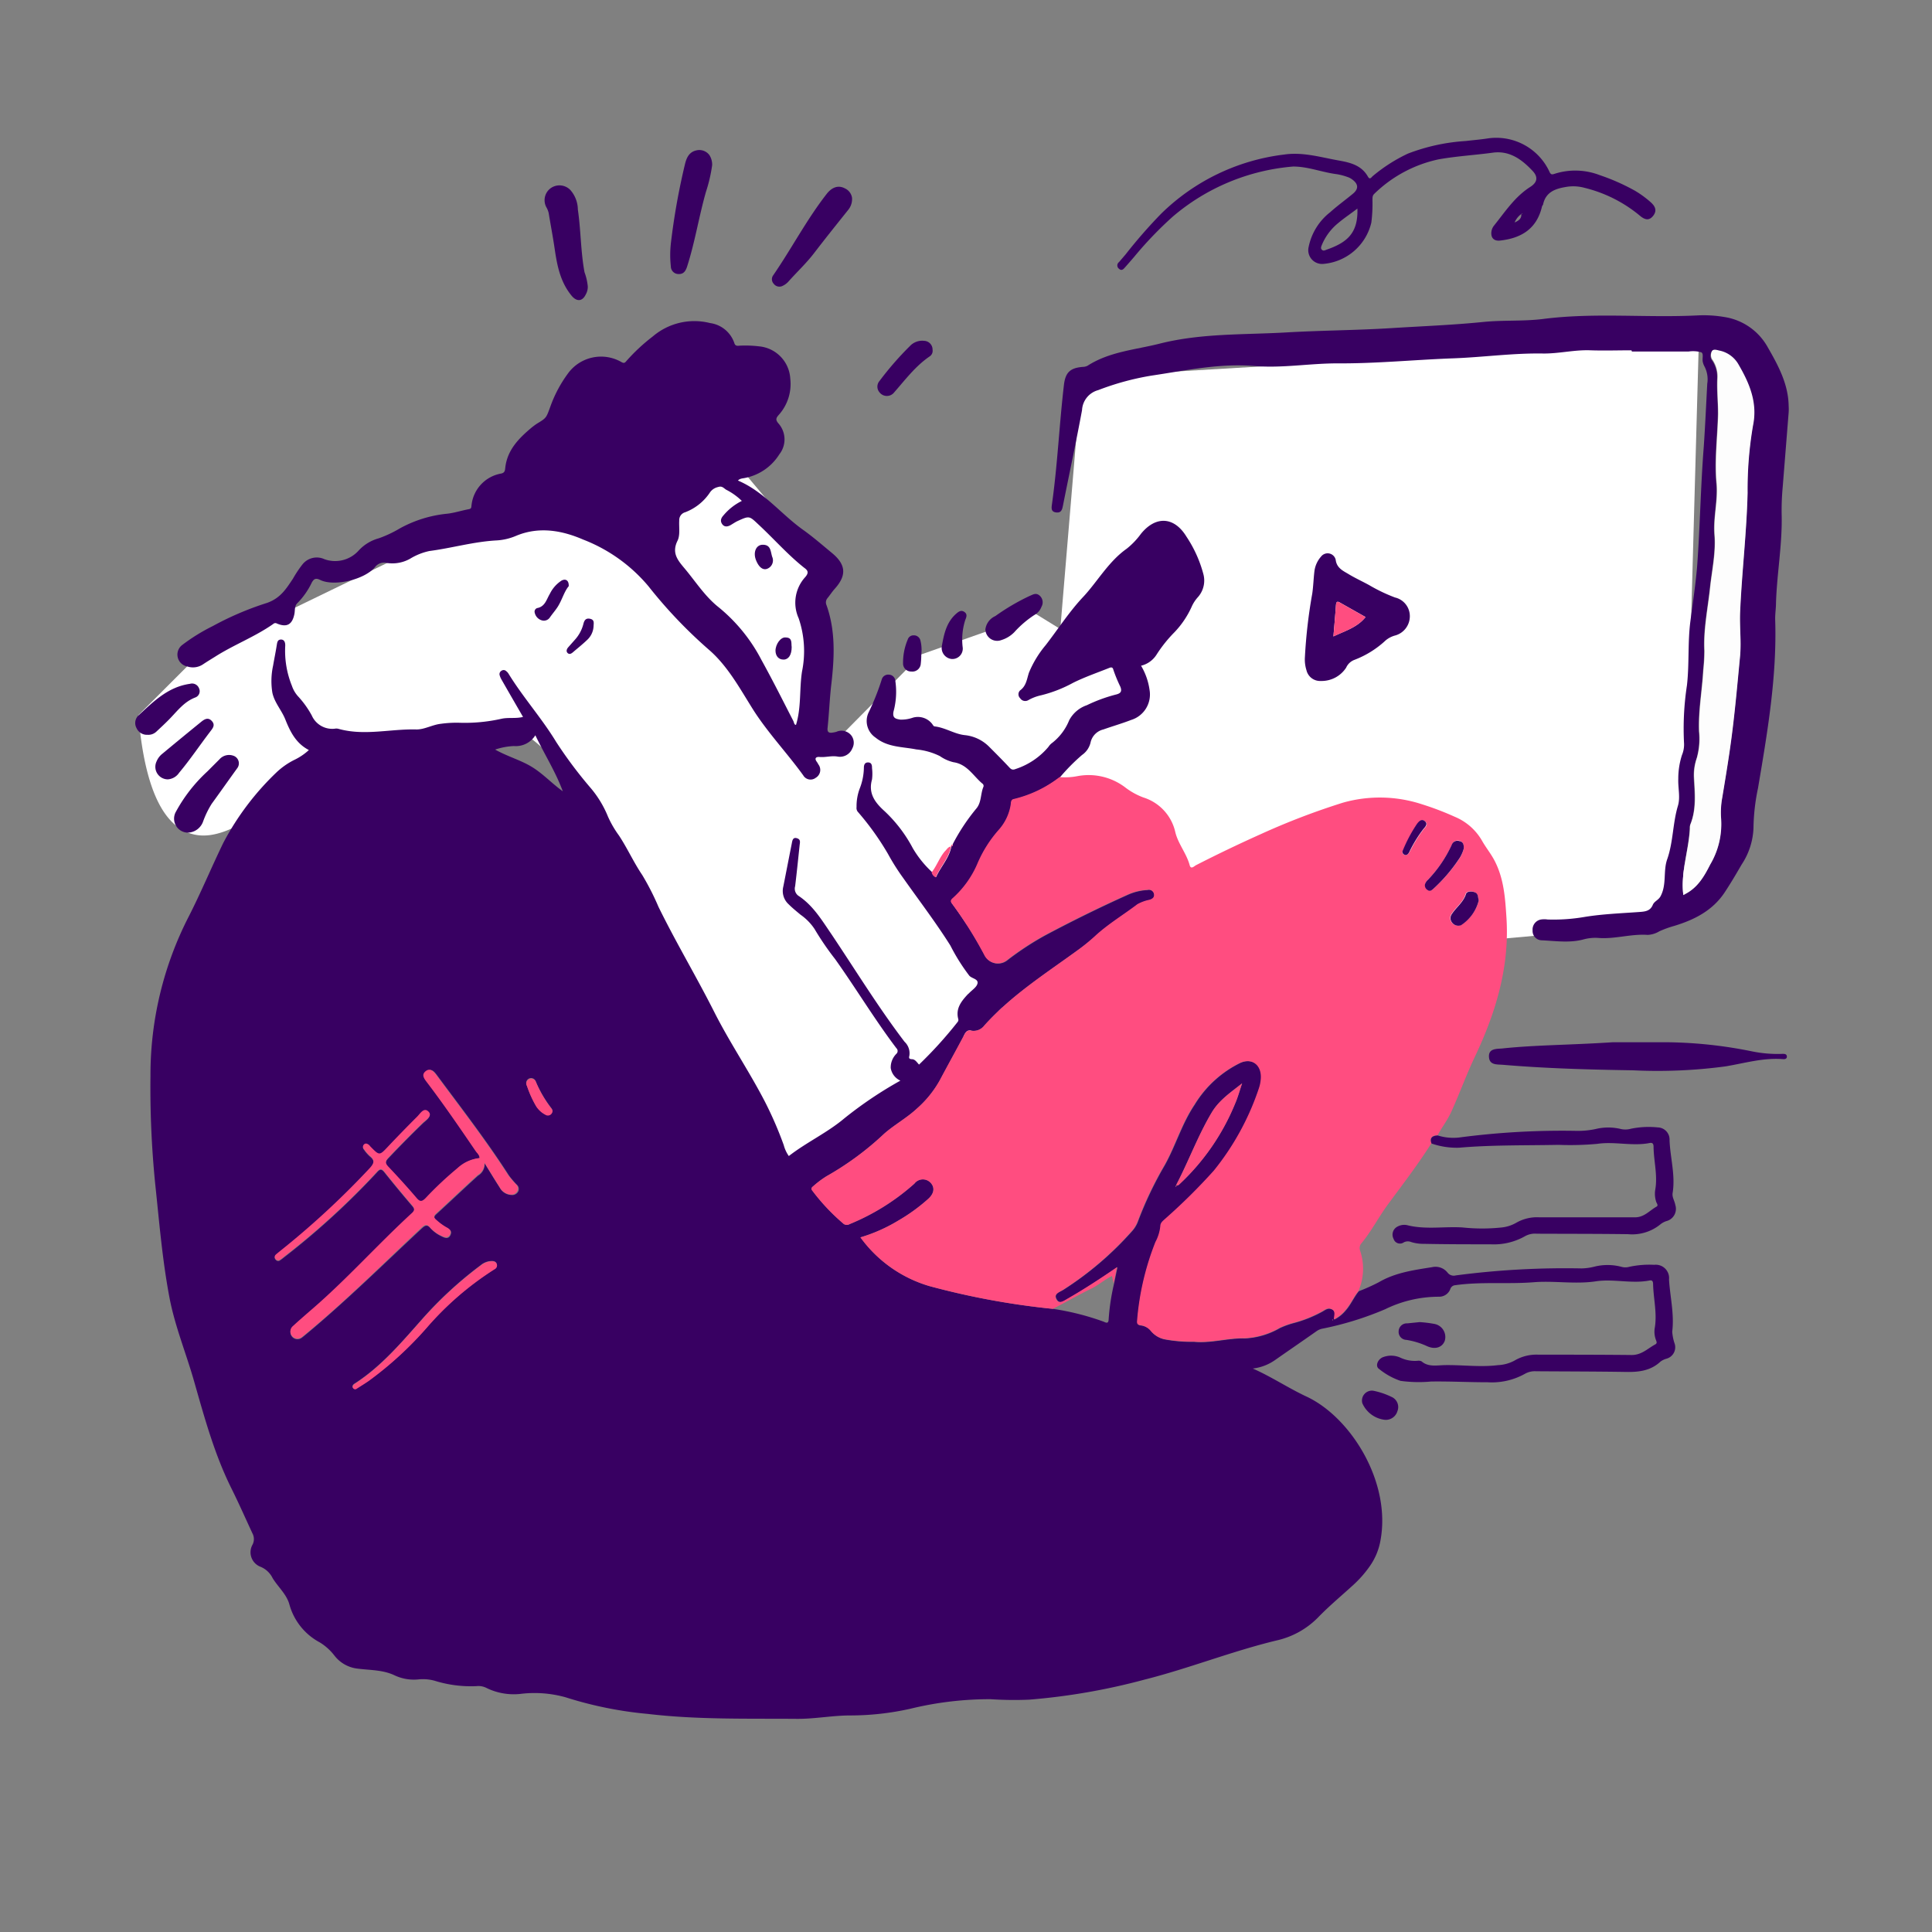 <svg id="Layer_1" data-name="Layer 1" xmlns="http://www.w3.org/2000/svg" viewBox="0 0 290.04 290.04"><rect x="0" y="0" width="290.04" height="290.04" fill="#808080" stroke="none"/><defs><style>.cls-1{fill:#fff;}.cls-2{fill:#380062;}.cls-3{fill:#ff4d80;}.cls-4{fill:#fdfdfd;}</style></defs><polygon class="cls-1" points="255.04 51.12 162.34 56.61 156.52 126.18 221.99 141.24 252.62 138.49 255.04 51.12"/><path class="cls-1" d="M20.78,107.36l9.2-9.2L58.05,84.55l48.86-19.32,15,17.86,1.17,30.56,15.24-15.41,17.2-6.06,14,8.63-17.21,19.13-9,11.77,1.64,6.74,5.53,12.84L69.35,210.51c2-2.87,40.1-59.95,17.82-91.81a37.15,37.15,0,0,0-9-9,49.59,49.59,0,0,0-10.56.12C46.06,112.38,36.5,128.23,28.23,125,25.11,123.79,21.81,119.71,20.78,107.36Z"/><path class="cls-2" d="M204,193.84a28.63,28.63,0,0,0,3-1.35c2.5-1.46,5.27-1.82,8-2.26a2.3,2.3,0,0,1,2.32.83,1.17,1.17,0,0,0,1.23.41,125.8,125.8,0,0,1,18.9-1.05,8.48,8.48,0,0,0,1.81-.24,8.15,8.15,0,0,1,4.16,0,2.12,2.12,0,0,0,1.17,0,14.3,14.3,0,0,1,3.75-.3,2,2,0,0,1,2.22,2.21c.16,2.61.81,5.18.48,7.83a7.26,7.26,0,0,0,.39,1.87,1.78,1.78,0,0,1-1.28,2.19,2.87,2.87,0,0,0-.86.42c-1.48,1.39-3.28,1.6-5.21,1.56-4.49-.07-9-.07-13.48-.1a3,3,0,0,0-1.65.37,10.15,10.15,0,0,1-5.6,1.28c-2.84,0-5.68-.15-8.51-.11a20.09,20.09,0,0,1-4.59-.1,10.45,10.45,0,0,1-3.21-1.78c-.67-.43-.17-1.58.71-1.82a3.37,3.37,0,0,1,2.42.09,5.11,5.11,0,0,0,2.61.5,1.07,1.07,0,0,1,.63.08c1,.87,2.25.6,3.4.57,2.69-.06,5.38.34,8.08,0a5.74,5.74,0,0,0,2.47-.68,6.46,6.46,0,0,1,3.6-.89c4.67,0,9.34,0,14,.05,1.51,0,2.42-1,3.55-1.6.31-.18.17-.42.09-.65a3.55,3.55,0,0,1-.2-1.7c.41-2.24-.17-4.43-.23-6.65,0-.37-.07-.68-.52-.59-2.7.53-5.41-.28-8.1.13-3.09.46-6.18-.11-9.25.13-3.94.32-7.9-.11-11.83.45a.83.83,0,0,0-.75.6,1.79,1.79,0,0,1-1.71,1.13,18.31,18.31,0,0,0-8.07,1.88,47.93,47.93,0,0,1-9.34,2.9,2.31,2.31,0,0,0-.88.34c-2.09,1.47-4.19,2.91-6.28,4.37a7.27,7.27,0,0,1-3.37,1.29c2.81,1.23,5.34,2.94,8.09,4.22,6.59,3.08,12.77,12.83,11.06,21.71a9.56,9.56,0,0,1-1.58,3.74,16.78,16.78,0,0,1-2.49,2.83c-1.77,1.62-3.62,3.15-5.3,4.89a12.55,12.55,0,0,1-6.15,3.42c-6.75,1.62-13.2,4.21-19.91,5.9a96.29,96.29,0,0,1-17.28,3,53.63,53.63,0,0,1-5.81-.07,50.43,50.43,0,0,0-12.06,1.44,41.24,41.24,0,0,1-9,1c-2.67,0-5.3.53-8,.51-7.47-.06-14.94.14-22.39-.74a57.91,57.91,0,0,1-12.32-2.49,17.34,17.34,0,0,0-6.84-.51,9.29,9.29,0,0,1-5-.87,2.68,2.68,0,0,0-1.57-.3,18.25,18.25,0,0,1-6.27-.81,6.61,6.61,0,0,0-2.34-.21,6.82,6.82,0,0,1-3.67-.6c-1.74-.83-3.65-.77-5.48-1a5.12,5.12,0,0,1-3.58-2A8.1,8.1,0,0,0,48,246.56a9.23,9.23,0,0,1-4.54-5.64c-.4-1.55-1.69-2.64-2.53-4a3.5,3.5,0,0,0-1.9-1.74,2.33,2.33,0,0,1-1.13-3.27,1.81,1.81,0,0,0,0-1.71c-1.06-2.28-2.07-4.58-3.19-6.82-2.52-5.09-4-10.52-5.55-15.94-1.2-4.25-2.91-8.34-3.73-12.7-1.07-5.66-1.53-11.39-2.14-17.11a144.82,144.82,0,0,1-.7-16.14,52,52,0,0,1,5.72-23.85c1.86-3.64,3.43-7.43,5.21-11.1a41,41,0,0,1,8-10.6,11.1,11.1,0,0,1,2.64-1.85,8.86,8.86,0,0,0,2.21-1.49c-1.93-1-2.79-2.72-3.54-4.6-.55-1.38-1.62-2.51-1.94-4A10.85,10.85,0,0,1,41,99.92c.17-1,.38-2,.55-3.08.07-.4.11-.83.64-.83s.65.51.63.94a14,14,0,0,0,1,6,4.49,4.49,0,0,0,.91,1.57,14.31,14.31,0,0,1,2.07,2.88,3.36,3.36,0,0,0,3.42,2,1.4,1.4,0,0,1,.54,0c3.91,1.12,7.85,0,11.78.11,1.21,0,2.38-.71,3.64-.85a17.22,17.22,0,0,1,2.68-.16,25,25,0,0,0,6.4-.59c1.06-.24,2.14,0,3.26-.28-1.08-1.87-2.14-3.7-3.18-5.52a3,3,0,0,1-.34-.78.58.58,0,0,1,.3-.64.54.54,0,0,1,.69.06,1.38,1.38,0,0,1,.36.4c2.18,3.55,5,6.69,7.15,10.24a64.84,64.84,0,0,0,5.09,6.81,15.78,15.78,0,0,1,2.68,4.39,15.46,15.46,0,0,0,1.65,2.84c1.27,1.92,2.19,4,3.49,5.92a38.37,38.37,0,0,1,2.44,4.78c2.62,5.35,5.69,10.47,8.37,15.78,2.35,4.65,5.31,9,7.67,13.59a55.82,55.82,0,0,1,2.77,6.41,5.1,5.1,0,0,0,.76,1.64c2.68-2.08,5.78-3.5,8.35-5.67a59.83,59.83,0,0,1,8.4-5.65,2.52,2.52,0,0,1-1.45-1.89,2.89,2.89,0,0,1,.85-2.14.57.57,0,0,0,0-.84c-3.27-4.32-6.08-9-9.2-13.38a42.41,42.41,0,0,1-3.09-4.52,8.06,8.06,0,0,0-2.1-2.14c-.61-.51-1.22-1-1.78-1.56a2.7,2.7,0,0,1-.81-2.65c.43-2.15.84-4.3,1.27-6.45.08-.42.14-1,.75-.83s.49.6.44,1c-.22,2.07-.43,4.15-.68,6.21a1.31,1.31,0,0,0,.48,1.43c2.22,1.46,3.51,3.65,5,5.82,3.61,5.39,7,10.92,10.94,16.1a2.36,2.36,0,0,1,.72,2.14c-.09.33,0,.46.37.48.51,0,.76.47,1.09.81a62.21,62.21,0,0,0,5.78-6.38.5.5,0,0,0,.1-.49c-.39-1.53.44-2.6,1.39-3.63.07-.08.16-.14.24-.22.44-.47,1.12-.88,1.26-1.43.18-.71-.82-.75-1.22-1.19a29.3,29.3,0,0,1-2.85-4.54c-2.2-3.49-4.7-6.76-7.07-10.12a33.74,33.74,0,0,1-2.3-3.64,41.18,41.18,0,0,0-4.55-6.34.94.94,0,0,1-.16-.68,7.55,7.55,0,0,1,.46-2.74,8.94,8.94,0,0,0,.64-3.15c0-.44.13-.82.64-.81s.59.41.58.84a7,7,0,0,1,0,1.72c-.6,2.11.48,3.49,1.9,4.77a21.14,21.14,0,0,1,4.22,5.54,15.66,15.66,0,0,0,2.89,3.59,1.08,1.08,0,0,0,.61.75c.71-1.58,2-2.88,2.3-4.63h0c.2,0,.22-.15.2-.31a30,30,0,0,1,3.56-5.37c.77-.93.6-2.2,1.05-3.25a.42.42,0,0,0-.17-.48c-1.37-1.15-2.27-2.9-4.32-3.2a6,6,0,0,1-2.05-.92,10.08,10.08,0,0,0-3.52-1c-2.07-.42-4.31-.29-6.14-1.78a3,3,0,0,1-1.08-3.69,36.28,36.28,0,0,0,2-5,1,1,0,0,1,1.05-.76,1,1,0,0,1,1,.93,11.31,11.31,0,0,1-.27,4.6c-.2,1,.33,1.11,1,1.22a5.14,5.14,0,0,0,1.9-.29,2.71,2.71,0,0,1,2.9.94c.1.14.22.36.35.37,1.6.17,3,1.15,4.54,1.31a6,6,0,0,1,3.63,1.71c1,1,2,2,3,3.07.3.33.51.51,1,.31a10.82,10.82,0,0,0,4.93-3.32,2.52,2.52,0,0,1,.42-.49,8.18,8.18,0,0,0,2.7-3.51,4.73,4.73,0,0,1,2.65-2.26,23.36,23.36,0,0,1,4.44-1.62c.74-.19.83-.55.59-1.16a21.5,21.5,0,0,1-1.06-2.58c-.1-.43-.42-.32-.68-.21-1.8.72-3.64,1.35-5.36,2.21a19.93,19.93,0,0,1-4.8,1.87,6.83,6.83,0,0,0-1.9.72.9.9,0,0,1-1.24-.28.81.81,0,0,1,0-1.18c.92-.68,1-1.67,1.31-2.63A15.78,15.78,0,0,1,157,96.83c1.86-2.41,3.52-5,5.61-7.22s3.8-5.31,6.53-7.23a11.48,11.48,0,0,0,2.15-2.25c2.23-2.74,5-2.57,6.83.44a18.77,18.77,0,0,1,2.52,5.56,3.74,3.74,0,0,1-.81,3.52,5.41,5.41,0,0,0-.93,1.43,13.66,13.66,0,0,1-2.58,3.83,20.33,20.33,0,0,0-2.69,3.36,3.79,3.79,0,0,1-2.33,1.67,9.71,9.71,0,0,1,1.28,3.66,4,4,0,0,1-2.76,4.48c-1.37.53-2.79.94-4.18,1.43a2.58,2.58,0,0,0-1.93,2,3.16,3.16,0,0,1-1.27,1.83,29.26,29.26,0,0,0-3.32,3.36,18.1,18.1,0,0,1-6.83,3.28c-.48.09-.45.51-.5.85a7.43,7.43,0,0,1-1.84,3.83,18.63,18.63,0,0,0-3.19,5.1,14.69,14.69,0,0,1-3.68,5.11c-.28.25-.39.45-.12.8a60.78,60.78,0,0,1,4.86,7.73,2.24,2.24,0,0,0,3.46.73,44.17,44.17,0,0,1,5.57-3.66q6.12-3.27,12.45-6.12a8.31,8.31,0,0,1,3-.73.8.8,0,0,1,1,.67c.07.49-.27.7-.68.83a6.2,6.2,0,0,0-1.81.66c-2.05,1.56-4.27,2.89-6.2,4.63A30.41,30.41,0,0,1,162,142.5c-4.93,3.6-10.11,6.86-14.23,11.46a2,2,0,0,1-1.92.77c-.59-.12-.82.14-1.07.6-1.21,2.29-2.47,4.55-3.68,6.83a16,16,0,0,1-3.43,4.25c-1.53,1.43-3.38,2.43-4.94,3.8a44.51,44.51,0,0,1-8.64,6.37,14.32,14.32,0,0,0-2,1.5c-.27.21-.37.39-.11.7a30.9,30.9,0,0,0,4.57,4.86.81.81,0,0,0,1,.13,33.68,33.68,0,0,0,9.73-6.08,1.59,1.59,0,0,1,2.45-.11c.62.71.51,1.58-.34,2.37a26.74,26.74,0,0,1-4.53,3.29,24.34,24.34,0,0,1-5.68,2.52,19.6,19.6,0,0,0,10.38,7.32,115.09,115.09,0,0,0,18.51,3.41,39,39,0,0,1,7.6,1.92c.3.12.71.39.76-.27a32.79,32.79,0,0,1,.83-5.49c.16-.77.32-1.54.51-2.42-2.5,1.7-4.89,3.28-7.39,4.71-.54.3-1.24,1-1.74.11s.47-1.07,1-1.41a48.88,48.88,0,0,0,10.22-8.7,4.65,4.65,0,0,0,.94-1.44,55.12,55.12,0,0,1,4.11-8.64c1.62-2.93,2.55-6.19,4.44-9a16.55,16.55,0,0,1,6.89-6.3c1.78-.79,3.23.34,3.12,2.31a5.62,5.62,0,0,1-.28,1.47,39.49,39.49,0,0,1-6.77,12.43A88.21,88.21,0,0,1,175,183c-.34.32-.75.59-.75,1.13a6.38,6.38,0,0,1-.73,2.36,40.81,40.81,0,0,0-2.76,11.86c0,.41.07.57.49.64a2.32,2.32,0,0,1,1.57.86,3.6,3.6,0,0,0,2.08,1.24,22.3,22.3,0,0,0,4.39.36c2.56.24,5.06-.58,7.6-.51a11.63,11.63,0,0,0,5.27-1.56,12.87,12.87,0,0,1,2.23-.79,18.91,18.91,0,0,0,4-1.6c.5-.25.95-.72,1.58-.41s.36.95.34,1.53a5.16,5.16,0,0,0,1.68-1.33C202.8,195.89,203.24,194.76,204,193.84ZM176.62,178c.13-.05.28-.06.37-.15a34.3,34.3,0,0,0,8.4-12.1c.44-1,.73-2.07,1.08-3.11-1.69,1.32-3.44,2.5-4.55,4.36-2.06,3.45-3.44,7.24-5.29,10.79a.37.37,0,0,0,0,.21c-.11,0-.23,0-.07.17ZM72,173.86a5.7,5.7,0,0,0-3.32,1.61,52.25,52.25,0,0,0-4.79,4.5c-.59.6-.88.54-1.39-.07-1.35-1.58-2.76-3.13-4.19-4.64-.5-.52-.53-.83,0-1.38,1.68-1.77,3.39-3.51,5.15-5.21.47-.45,1.45-1.07.85-1.7s-1.23.33-1.69.78c-1.49,1.45-2.92,3-4.36,4.48s-1.29,1.38-2.65,0c-.1-.1-.2-.21-.31-.31s-.43-.27-.66,0a.47.47,0,0,0,0,.68,5.66,5.66,0,0,0,.86,1c.83.65.67,1.15,0,1.88a125.42,125.42,0,0,1-13.44,12.43c-.22.18-.45.36-.66.55a.44.44,0,0,0,0,.67.46.46,0,0,0,.67.06,4.7,4.7,0,0,0,.52-.39,115.2,115.2,0,0,0,14-12.79c.43-.49.67-.57,1.12,0q2.05,2.57,4.19,5.07c.39.45.36.74-.07,1.14-5.09,4.71-9.71,9.91-15,14.44-1,.85-2,1.7-2.91,2.57a1.06,1.06,0,0,0,1.33,1.64c.26-.18.5-.4.75-.6,6-5,11.55-10.47,17.25-15.79.54-.5.87-.73,1.42-.05a5.16,5.16,0,0,0,1.65,1.19c.48.25,1,.43,1.3-.19s-.09-.86-.55-1.09a8.58,8.58,0,0,1-1.49-1.06c-.4-.34-.54-.58-.07-1,2.09-1.91,4.14-3.87,6.25-5.78a2,2,0,0,0,1-1.84c.88,1.41,1.56,2.55,2.28,3.66a2.07,2.07,0,0,0,1.76,1.08,1,1,0,0,0,1-.54.85.85,0,0,0-.2-1,13,13,0,0,1-1.19-1.39c-3.34-5.2-7.12-10.09-10.8-15.05-.4-.53-.84-1.13-1.57-.54s-.26,1.07.13,1.59c2.59,3.4,5,6.93,7.41,10.46C71.67,173.14,72,173.41,72,173.86Zm2.59,16c-.06-.4-.34-.56-.75-.56a2.67,2.67,0,0,0-1.68.63,58.4,58.4,0,0,0-8.71,8c-3.11,3.52-6.15,7.14-10.15,9.73a1.13,1.13,0,0,0-.18.12c-.18.15-.28.34-.13.56a.37.37,0,0,0,.56.08c.61-.39,1.22-.76,1.81-1.17a53.34,53.34,0,0,0,8.72-8,46.12,46.12,0,0,1,10.15-8.75A.64.64,0,0,0,74.61,189.91Zm5.78-79.48A3.46,3.46,0,0,1,77.14,112a10.23,10.23,0,0,0-2.81.53c1.92,1.07,3.85,1.58,5.53,2.61s3,2.49,4.63,3.65C83.41,115.87,81.78,113.31,80.39,110.43Zm2.55,56.3a.82.82,0,0,0-.11-.28,17.58,17.58,0,0,1-2.38-4.06.74.74,0,1,0-1.33.63,16.19,16.19,0,0,0,1.35,3,3.6,3.6,0,0,0,1.41,1.3A.69.69,0,0,0,82.94,166.73ZM200,198.1s0,.05,0,.06a.16.16,0,0,0,.07.07l0-.13Z"/><path class="cls-3" d="M158.06,196.49a115.09,115.09,0,0,1-18.51-3.41,19.6,19.6,0,0,1-10.38-7.32,24.34,24.34,0,0,0,5.68-2.52,26.74,26.74,0,0,0,4.53-3.29c.85-.79,1-1.66.34-2.37a1.59,1.59,0,0,0-2.45.11,33.68,33.68,0,0,1-9.73,6.08.81.81,0,0,1-1-.13,30.9,30.9,0,0,1-4.57-4.86c-.26-.31-.16-.49.11-.7a14.32,14.32,0,0,1,2-1.5,44.51,44.51,0,0,0,8.64-6.37c1.56-1.37,3.41-2.37,4.94-3.8a16,16,0,0,0,3.43-4.25c1.21-2.28,2.47-4.54,3.68-6.83.25-.46.48-.72,1.07-.6a2,2,0,0,0,1.92-.77c4.12-4.6,9.3-7.86,14.23-11.46a30.41,30.41,0,0,0,2.56-2.13c1.93-1.74,4.15-3.07,6.2-4.63a6.2,6.2,0,0,1,1.81-.66c.41-.13.75-.34.68-.83a.8.8,0,0,0-1-.67,8.31,8.31,0,0,0-3,.73q-6.33,2.85-12.45,6.12a44.17,44.17,0,0,0-5.57,3.66,2.24,2.24,0,0,1-3.46-.73,60.78,60.78,0,0,0-4.86-7.73c-.27-.35-.16-.55.12-.8a14.69,14.69,0,0,0,3.68-5.11,18.63,18.63,0,0,1,3.19-5.1,7.43,7.43,0,0,0,1.84-3.83c.05-.34,0-.76.5-.85a18.1,18.1,0,0,0,6.83-3.28,9.59,9.59,0,0,0,2.67-.14,9.08,9.08,0,0,1,7.13,1.64,10.5,10.5,0,0,0,2.79,1.56,7.07,7.07,0,0,1,4.8,5.24c.44,1.76,1.68,3.17,2.15,4.93.18.67.65.17.94,0q4.85-2.48,9.81-4.7a106.77,106.77,0,0,1,12.26-4.69,20.31,20.31,0,0,1,11.86.24,43.85,43.85,0,0,1,4.93,1.88,8.45,8.45,0,0,1,4.12,3.65c.57,1,1.29,1.87,1.83,2.9,1.44,2.73,1.62,5.73,1.81,8.67.46,7.36-1.62,14.21-4.73,20.77-1.3,2.73-2.31,5.56-3.56,8.3-.57,1.26-1.41,2.33-2.06,3.53-.77,0-1.25.32-.93,1.21-2,3.15-4.27,6.12-6.48,9.11-1.41,1.9-2.46,4-4,5.87a1.1,1.1,0,0,0-.22,1.11,8.45,8.45,0,0,1-.25,6.08c-.75.92-1.19,2-2,2.91a5.16,5.16,0,0,1-1.68,1.33c0-.58.32-1.21-.34-1.53s-1.08.16-1.58.41a18.91,18.91,0,0,1-4,1.6,12.87,12.87,0,0,0-2.23.79,11.63,11.63,0,0,1-5.27,1.56c-2.54-.07-5,.75-7.6.51a22.3,22.3,0,0,1-4.39-.36,3.6,3.6,0,0,1-2.08-1.24,2.32,2.32,0,0,0-1.57-.86c-.42-.07-.53-.23-.49-.64a40.81,40.81,0,0,1,2.76-11.86,6.38,6.38,0,0,0,.73-2.36c0-.54.41-.81.75-1.13a88.21,88.21,0,0,0,7.27-7.2A39.49,39.49,0,0,0,189,163.34a5.62,5.62,0,0,0,.28-1.47c.11-2-1.34-3.1-3.12-2.31a16.55,16.55,0,0,0-6.89,6.3c-1.89,2.81-2.82,6.07-4.44,9a55.12,55.12,0,0,0-4.11,8.64,4.65,4.65,0,0,1-.94,1.44,48.88,48.88,0,0,1-10.22,8.7c-.49.34-1.41.59-1,1.41s1.2.19,1.74-.11c2.5-1.43,4.89-3,7.39-4.71-.19.88-.35,1.65-.51,2.42-.08-.34-.15-.68-.24-1.09-1.16.56-2.09,1.42-3.23,1.95C161.84,194.43,160,195.49,158.06,196.49Zm61.69-69.11c0-.68-.16-1-.65-1.16a.9.9,0,0,0-1.12.57,19.05,19.05,0,0,1-3.54,5.21,1.69,1.69,0,0,0-.39.5.78.78,0,0,0,.2,1c.43.36.65.16,1-.13a24.61,24.61,0,0,0,4-4.73A5.38,5.38,0,0,0,219.75,127.38Zm2.24,7.79c-.15-.44,0-1-.71-1.26-.51-.17-1.13-.09-1.24.26-.38,1.26-1.45,2-2.11,3a1.05,1.05,0,0,0,0,1.3,1.18,1.18,0,0,0,1.34.42A6.24,6.24,0,0,0,222,135.17Zm-11-6.8c.43,0,.57-.38.74-.68a19.49,19.49,0,0,1,2-3.21c.31-.36.73-.74.22-1.17s-.86,0-1.16.36a22,22,0,0,0-2.14,4C210.39,128,210.55,128.26,211,128.37Z"/><path class="cls-2" d="M110.78,72.14c3.88,1.64,6.43,5,9.74,7.37,1.52,1.08,2.93,2.31,4.37,3.5,2.13,1.75,2.24,3.38.41,5.4-.4.45-.75,1-1.12,1.44a1,1,0,0,0-.1,1c1.37,3.86,1.19,7.8.73,11.8-.26,2.19-.34,4.42-.57,6.62-.08.68.24.81.81.7a3.21,3.21,0,0,0,.52-.11,1.87,1.87,0,0,1,2.24.56,1.8,1.8,0,0,1,.14,1.94,2,2,0,0,1-2.21,1.22c-.92-.16-1.78.14-2.67.06-.52-.05-.88.16-.43.75a3.6,3.6,0,0,1,.22.37,1.36,1.36,0,0,1-.39,2,1.27,1.27,0,0,1-1.89-.37c-2.37-3.28-5.16-6.22-7.38-9.64-2-3.15-3.82-6.6-6.65-9.1A71,71,0,0,1,97.34,88a24.12,24.12,0,0,0-9.8-7c-3.16-1.37-6.62-2-10.06-.56a8.66,8.66,0,0,1-2.92.69c-3.42.18-6.71,1.15-10.09,1.59a9.2,9.2,0,0,0-2.89,1.15,5.43,5.43,0,0,1-3.53.64,1.69,1.69,0,0,0-1.73.6c-1.52,1.88-6.13,3-8.26,1.95-.65-.32-.94-.17-1.26.41a11.26,11.26,0,0,1-2.15,3.07c-.47.45-.34,1.07-.45,1.62-.32,1.61-1.14,2.08-2.64,1.44a.46.46,0,0,0-.55.08c-2.74,1.92-5.9,3.11-8.71,4.9-.61.38-1.22.75-1.82,1.15a2.7,2.7,0,0,1-2.37.32,1.81,1.81,0,0,1-.81-3.18A28.16,28.16,0,0,1,31.92,94a45.76,45.76,0,0,1,8.2-3.5c2-.72,2.85-2.12,3.85-3.61a17.07,17.07,0,0,1,1.43-2.15,2.74,2.74,0,0,1,3.31-.79,4.74,4.74,0,0,0,5.16-1.33,6.42,6.42,0,0,1,3-1.81A17.6,17.6,0,0,0,60,79.34a18.44,18.44,0,0,1,7.14-2.22c1.09-.12,2.16-.48,3.25-.68.44-.08.35-.35.4-.62a5.41,5.41,0,0,1,4.45-4.73c.59-.12.57-.55.61-.85.29-2.66,2-4.4,3.9-6a10.65,10.65,0,0,1,.86-.64c1.43-.86,1.39-.87,2-2.53a19.33,19.33,0,0,1,2.61-4.94,6.14,6.14,0,0,1,8.1-1.76c.35.19.48.11.69-.14a27.9,27.9,0,0,1,4-3.73,9.61,9.61,0,0,1,8.59-2,4.47,4.47,0,0,1,3.64,3c.15.51.53.41.86.39A17.68,17.68,0,0,1,114,52a5.16,5.16,0,0,1,4.64,4.85,6.94,6.94,0,0,1-1.75,5.46c-.38.44-.49.69-.06,1.22A3.61,3.61,0,0,1,117,68.2a7.85,7.85,0,0,1-5.49,3.61,2,2,0,0,0-.42.11A1.22,1.22,0,0,0,110.78,72.14Zm.59,3.06A9.66,9.66,0,0,0,109,73.51c-.42-.29-.62-.59-1.22-.39a2,2,0,0,0-1.18.78,7.79,7.79,0,0,1-3.73,3,1.22,1.22,0,0,0-.9,1.26c-.06,1,.16,2.15-.25,3-1,2,.2,3.13,1.3,4.47,1.57,1.92,2.92,4,4.9,5.56a25.16,25.16,0,0,1,6.4,7.9c1.66,3,3.21,6.09,4.78,9.15.11.22.12.59.4.58.81-2.64.49-5.36.9-8a15.28,15.28,0,0,0-.5-8,5.69,5.69,0,0,1,1-6.2c.57-.67.37-1-.19-1.4-2.43-1.93-4.47-4.26-6.73-6.37-1.49-1.39-1.41-1.48-3.27-.62-.32.15-.62.36-.93.54-.47.3-1,.41-1.35-.07s-.2-.92.19-1.34A8.46,8.46,0,0,1,111.37,75.2Z"/><path class="cls-2" d="M244.92,52.59c-2,0-4.1.07-6.14,0-2.42-.1-4.8.52-7.18.48-4.47-.07-8.88.55-13.33.72-5.84.21-11.67.8-17.53.76-4.12,0-8.24.74-12.37.4-5.27-.45-10.36.68-15.51,1.44a40.52,40.52,0,0,0-8,2.18,3.28,3.28,0,0,0-2.42,3c-.89,4.8-1.92,9.57-2.87,14.36-.12.6-.26,1.08-1,1s-.74-.56-.66-1.13c.85-6,1.11-12,1.81-18,.22-1.9.95-2.57,2.83-2.72a1.65,1.65,0,0,0,.71-.17c3.31-2.13,7.16-2.39,10.83-3.32,6.26-1.58,12.61-1.32,18.95-1.68,5.27-.31,10.55-.32,15.82-.65,4.59-.29,9.19-.46,13.76-.92,3-.31,6-.08,9-.45,7.74-1,15.5-.15,23.24-.54a18.32,18.32,0,0,1,4,.24,9,9,0,0,1,6.51,4.52c1.57,2.73,3.1,5.53,3.15,8.82a7.85,7.85,0,0,1,0,1l-.9,11.27a37.1,37.1,0,0,0-.15,4.08c.11,4.43-.71,8.8-.85,13.22,0,.86-.15,1.72-.12,2.58.27,8.53-1.17,16.89-2.58,25.24a30.68,30.68,0,0,0-.68,6,10.61,10.61,0,0,1-1.78,5.47c-.81,1.4-1.63,2.79-2.52,4.14-1.82,2.77-4.58,4.16-7.63,5.08a15.47,15.47,0,0,0-2.22.81,3.68,3.68,0,0,1-1.74.53c-2.52-.18-5,.68-7.5.45a6.81,6.81,0,0,0-2.24.26c-2.06.52-4.15.19-6.22.1a1.4,1.4,0,0,1-1.31-1.48,1.53,1.53,0,0,1,1.26-1.64,3.42,3.42,0,0,1,1,0,27.49,27.49,0,0,0,5.57-.39c2.71-.44,5.48-.54,8.22-.74.87-.06,1.62-.15,2-1.08.23-.54.86-.7,1.17-1.3.94-1.78.35-3.76,1-5.57.9-2.58.81-5.38,1.6-8,.38-1.27,0-2.65.05-4a11.65,11.65,0,0,1,.55-3.6,4.12,4.12,0,0,0,.32-1.68,42.88,42.88,0,0,1,.43-8.78c.37-3.21.1-6.42.52-9.64.35-2.68.76-5.38,1-8.1.45-6,.53-12,1-18,.22-3.18.36-6.36.53-9.55a4.18,4.18,0,0,0-.47-2.7,2.46,2.46,0,0,1-.18-.5c-.17-.51.17-1.31-.25-1.52a4.52,4.52,0,0,0-1.89-.12h-8.52Zm7.79,81.78.26-.14c1.87-1,2.84-2.63,3.75-4.43a11.9,11.9,0,0,0,1.64-6.79,12.44,12.44,0,0,1,.16-3.22c.37-2.23.74-4.46,1.07-6.7.73-4.87,1.15-9.77,1.62-14.66.21-2.17-.07-4.39,0-6.57.26-6,1-11.87,1.12-17.84a56.86,56.86,0,0,1,.79-10.08c.69-3.39-.53-6.28-2.16-9.08a4.27,4.27,0,0,0-2.75-2.1c-.41-.1-.95-.35-1.23,0a1.23,1.23,0,0,0,.09,1.41,4.5,4.5,0,0,1,.71,2.66c-.09,1.84.15,3.67.1,5.49-.09,3.44-.55,6.86-.23,10.31.24,2.59-.52,5.15-.3,7.75s-.4,5.34-.68,8c-.34,3.12-1,6.22-.84,9.39a28,28,0,0,1-.17,2.9c-.17,3.07-.75,6.11-.63,9.2a10.73,10.73,0,0,1-.34,4,7.68,7.68,0,0,0-.42,3c.13,2.37.37,4.74-.56,7a1.57,1.57,0,0,0-.06.53C253.53,127.66,252.29,130.9,252.71,134.37Z"/><path class="cls-2" d="M194.14,25a31.86,31.86,0,0,0-18.08,7.52,55.92,55.92,0,0,0-5.76,6c-.47.55-.94,1.09-1.42,1.63-.24.28-.51.55-.89.2a.62.62,0,0,1,0-1l1-1.17a75,75,0,0,1,5.32-6.09,31.79,31.79,0,0,1,18.49-8.89c2.81-.41,5.49.42,8.21.9,1.73.31,3.39.72,4.35,2.42.3.54.54.06.73-.09a24.29,24.29,0,0,1,5.25-3.36,29.15,29.15,0,0,1,8.69-1.9c1.11-.13,2.22-.22,3.32-.39a8.8,8.8,0,0,1,9.26,5c.2.46.4.44.78.31a10.18,10.18,0,0,1,6.76.2,31.43,31.43,0,0,1,5.31,2.35,15.09,15.09,0,0,1,2.34,1.71c.69.61,1,1.27.37,2.06s-1.29.58-2.07-.1a20.66,20.66,0,0,0-8.21-4.11,6.38,6.38,0,0,0-2.88-.12c-1.55.26-2.93.77-3.34,2.54,0,.14-.15.25-.18.39-.78,3.32-3.07,4.74-6.26,5.1-.81.1-1.34-.26-1.35-1.07a1.86,1.86,0,0,1,.43-1.2c1.66-2.07,3.11-4.31,5.42-5.78,1.06-.67,1.21-1.48.37-2.38-1.61-1.72-3.46-3.11-6-2.76-2.71.37-5.43.52-8.12,1a19.69,19.69,0,0,0-9.65,5.16c-.33.3-.28.63-.29,1a21.93,21.93,0,0,1-.17,3.34,8.09,8.09,0,0,1-7.23,6.2,2.07,2.07,0,0,1-2.18-2.55,8.82,8.82,0,0,1,3.22-5.2c1.11-1,2.3-1.85,3.43-2.79.87-.72.83-1.45-.1-2.13a2.44,2.44,0,0,0-.75-.39,8.86,8.86,0,0,0-1.57-.41C198.46,25.87,196.39,25,194.14,25Zm34.24,7.13a3,3,0,0,0-1,1.27c.58-.26,1.08-.57,1-1.3l.16,0V32Zm-24.6-.82c-1,.77-2,1.43-2.85,2.15a8.36,8.36,0,0,0-2.49,3.32c-.09.22-.22.49,0,.71s.48.09.69,0C202.11,36.45,203.9,35.11,203.78,31.34Z"/><path class="cls-2" d="M214.91,171.67c-.32-.89.16-1.16.93-1.21a7.83,7.83,0,0,0,3.19.31,117.75,117.75,0,0,1,17.61-1,12.67,12.67,0,0,0,2.88-.27,8,8,0,0,1,3.84,0,3.13,3.13,0,0,0,1.49-.05,13.23,13.23,0,0,1,4-.2,1.82,1.82,0,0,1,1.79,1.93c.1,2.64.9,5.25.46,7.93-.1.62.3,1.17.4,1.77a1.9,1.9,0,0,1-1.34,2.44,2.77,2.77,0,0,0-.85.45,6.71,6.71,0,0,1-4.91,1.51c-4.56-.06-9.13-.05-13.69-.07a3.07,3.07,0,0,0-1.76.37,9.48,9.48,0,0,1-5.18,1.22c-3.34,0-6.68,0-10-.07a6.23,6.23,0,0,1-1.92-.27,1.31,1.31,0,0,0-1.11.05,1,1,0,0,1-1.53-.53,1.35,1.35,0,0,1,.61-1.85,2.08,2.08,0,0,1,1.48-.19c2.73.68,5.5.16,8.25.33a27.89,27.89,0,0,0,5.92,0,5.51,5.51,0,0,0,2.13-.69,6.24,6.24,0,0,1,3.51-.83c4.78,0,9.56,0,14.34,0,1.39,0,2.16-1,3.21-1.59.32-.16.11-.44,0-.67a3.86,3.86,0,0,1-.18-1.81c.41-2.2-.22-4.36-.24-6.53,0-.43-.16-.64-.56-.56-2.63.52-5.28-.26-7.89.13a45.15,45.15,0,0,1-5.81.15c-5,.1-10,0-14.95.43A11.57,11.57,0,0,1,214.91,171.67Z"/><path class="cls-2" d="M195.9,98.63A77.2,77.2,0,0,1,197,89.12c.16-1.09.19-2.21.32-3.31a4.07,4.07,0,0,1,1-2.25,1.24,1.24,0,0,1,2.2.48c.15,1.25,1.14,1.67,1.92,2.14,1,.61,2.09,1.1,3.12,1.67a25,25,0,0,0,3.87,1.85,2.87,2.87,0,0,1,2.22,2.83,3,3,0,0,1-2.31,2.9,3.77,3.77,0,0,0-1.31.7,14.37,14.37,0,0,1-4.72,2.94,2.2,2.2,0,0,0-1.22,1.16,4.39,4.39,0,0,1-3.81,2,2.1,2.1,0,0,1-2.15-1.62A5.3,5.3,0,0,1,195.9,98.63Zm9.1-6-3.67-2.07c-.34-.19-.72-.49-.77.28-.1,1.53-.25,3.07-.38,4.7C201.92,94.71,203.74,94.21,205,92.64Z"/><path class="cls-2" d="M242.06,156.47c1.92,0,5.23,0,8.53,0a67.06,67.06,0,0,1,12.4,1.36,19.2,19.2,0,0,0,4.6.38c.3,0,.62,0,.66.37s-.29.45-.59.42c-3-.23-5.77.62-8.62,1.09a76.63,76.63,0,0,1-13.87.59c-6.53-.1-13.07-.28-19.58-.83-.87-.07-2,.07-2.06-1.2s1.12-1.17,2-1.25C230.56,156.87,235.63,156.89,242.06,156.47Z"/><path class="cls-2" d="M106.91,24.8a22.66,22.66,0,0,1-.93,4c-1.06,3.72-1.65,7.56-2.84,11.25-.22.68-.55,1.11-1.25,1.09A1.15,1.15,0,0,1,100.71,40a15.72,15.72,0,0,1,0-3.43,101.22,101.22,0,0,1,2.14-12c.24-.95.64-1.77,1.72-2a1.89,1.89,0,0,1,1.92.7A2.64,2.64,0,0,1,106.91,24.8Z"/><path class="cls-2" d="M88.24,43a2.3,2.3,0,0,1-.3,1.2c-.52,1.09-1.38,1.11-2.14.18-1.7-2.07-2.17-4.55-2.54-7.09-.26-1.77-.6-3.54-.89-5.31a3.14,3.14,0,0,0-.36-.89,2.23,2.23,0,0,1,.61-2.8,2.27,2.27,0,0,1,3,.23,4.51,4.51,0,0,1,1.13,2.94c.46,3.12.42,6.3,1,9.41A8.37,8.37,0,0,1,88.24,43Z"/><path class="cls-2" d="M127.91,29.69a2.57,2.57,0,0,1-.59,1.84c-1.73,2.16-3.45,4.31-5.13,6.5-1.16,1.51-2.56,2.81-3.82,4.23a2.68,2.68,0,0,1-.85.64,1.06,1.06,0,0,1-1.36-.29,1,1,0,0,1-.07-1.3c2.75-4,5-8.33,8-12.18.83-1.07,1.8-1.37,2.79-.83A1.85,1.85,0,0,1,127.91,29.69Z"/><path class="cls-2" d="M28.23,125a2.1,2.1,0,0,1-1.81-3.16,23.3,23.3,0,0,1,4.68-6L32.94,114a1.92,1.92,0,0,1,2.06-.56,1.21,1.21,0,0,1,.59,1.92c-1.28,1.77-2.53,3.55-3.81,5.31a13.91,13.91,0,0,0-1.27,2.6A2.51,2.51,0,0,1,28.23,125Z"/><path class="cls-2" d="M22.14,110.31a1.7,1.7,0,0,1-1.64-1,1.58,1.58,0,0,1,.28-1.9c2.26-2.09,4.45-4.29,7.73-4.75a1.12,1.12,0,0,1,1.38.7,1,1,0,0,1-.55,1.34c-1.74.65-2.77,2.11-4,3.35-.6.61-1.23,1.19-1.86,1.78A1.75,1.75,0,0,1,22.14,110.31Z"/><path class="cls-2" d="M25.2,117a1.88,1.88,0,0,1-1.71-2.66,2.84,2.84,0,0,1,.89-1.19q2.85-2.37,5.73-4.71c.51-.42,1.09-.85,1.69-.2s.07,1.16-.32,1.69c-1.53,2-2.95,4.13-4.59,6.08A2.22,2.22,0,0,1,25.2,117Z"/><path class="cls-2" d="M147.93,94.49a2.53,2.53,0,0,1,1.49-2,32.68,32.68,0,0,1,5.1-3c.56-.23,1-.56,1.56-.07a1.34,1.34,0,0,1,.27,1.67,2.29,2.29,0,0,1-.84,1.09,15.35,15.35,0,0,0-3.26,2.75,4.62,4.62,0,0,1-1.92,1.16A1.77,1.77,0,0,1,147.93,94.49Z"/><path class="cls-2" d="M140,52.5a1,1,0,0,1-.43,1c-2.13,1.45-3.65,3.49-5.32,5.39a1.39,1.39,0,0,1-2.22,0,1.3,1.3,0,0,1,0-1.69,47.68,47.68,0,0,1,4.58-5.26,2.54,2.54,0,0,1,2.15-.77A1.31,1.31,0,0,1,140,52.5Z"/><path class="cls-2" d="M213.14,198.48a19.07,19.07,0,0,1,2.18.27,2,2,0,0,1,1.58,2.52c-.36,1-1.43,1.39-2.69.81a11.83,11.83,0,0,0-3.07-.93,1.2,1.2,0,0,1-1.17-1.29,1.22,1.22,0,0,1,1.29-1.19Z"/><path class="cls-2" d="M141.39,97c.31-1.69.64-3.53,2.15-4.86.37-.32.75-.61,1.24-.27s.3.78.12,1.23a9.66,9.66,0,0,0-.37,4.14,1.56,1.56,0,0,1-1.67,1.69A1.67,1.67,0,0,1,141.39,97Z"/><path class="cls-2" d="M207.9,213.15a4.22,4.22,0,0,1-3.38-2.49,1.49,1.49,0,0,1,1.82-1.84,11.38,11.38,0,0,1,2.61.91,1.66,1.66,0,0,1,.84,2.11A1.82,1.82,0,0,1,207.9,213.15Z"/><path class="cls-2" d="M85.38,88c-.7.83-1,2.08-1.67,3.12-.35.54-.76,1-1.15,1.56a1.08,1.08,0,0,1-1.22.45A1.52,1.52,0,0,1,80.28,92a.57.57,0,0,1,.35-.71c1.21-.22,1.41-1.31,1.91-2.13a5,5,0,0,1,1.76-2C84.92,86.83,85.42,87.13,85.38,88Z"/><path class="cls-2" d="M138.31,98.24a13,13,0,0,1-.08,1.4,1.26,1.26,0,0,1-1.42,1.17,1.2,1.2,0,0,1-1.24-1.23,8.87,8.87,0,0,1,.7-3.56.9.9,0,0,1,.9-.64,1,1,0,0,1,1,.74A5.84,5.84,0,0,1,138.31,98.24Z"/><path class="cls-2" d="M89.11,94a3,3,0,0,1-1,2.1c-.67.64-1.4,1.22-2.11,1.83-.23.19-.5.36-.77.12s-.17-.59.06-.86l1-1.13a5.59,5.59,0,0,0,1.27-2.31c.12-.5.3-1,1-.86S89.13,93.51,89.11,94Z"/><path class="cls-3" d="M142.77,127.08c-.34,1.75-1.59,3-2.3,4.63a1.08,1.08,0,0,1-.61-.75c.79-1,1.18-2.23,2-3.17C142.16,127.51,142.33,127.12,142.77,127.08Z"/><path class="cls-3" d="M143,126.77c0,.16,0,.3-.2.31C142.72,126.9,142.83,126.83,143,126.77Z"/><path class="cls-3" d="M72,173.86c0-.45-.35-.72-.56-1-2.41-3.53-4.82-7.06-7.41-10.46-.39-.52-.78-1.07-.13-1.59s1.17,0,1.57.54c3.68,5,7.46,9.85,10.8,15.05a13,13,0,0,0,1.19,1.39.85.85,0,0,1,.2,1,1,1,0,0,1-1,.54A2.07,2.07,0,0,1,75,178.2c-.72-1.11-1.4-2.25-2.28-3.66a2,2,0,0,1-1,1.84c-2.11,1.91-4.16,3.87-6.25,5.78-.47.43-.33.67.07,1A8.58,8.58,0,0,0,67,184.23c.46.23.83.54.55,1.09s-.82.44-1.3.19a5.16,5.16,0,0,1-1.65-1.19c-.55-.68-.88-.45-1.42.05C57.51,189.69,52,195.2,46,200.16c-.25.2-.49.42-.75.6a1.06,1.06,0,0,1-1.33-1.64c.95-.87,1.93-1.72,2.91-2.57,5.25-4.53,9.87-9.73,15-14.44.43-.4.46-.69.07-1.14q-2.13-2.5-4.19-5.07c-.45-.56-.69-.48-1.12,0a115.2,115.2,0,0,1-14,12.79,4.7,4.7,0,0,1-.52.39.46.46,0,0,1-.67-.06.44.44,0,0,1,0-.67c.21-.19.44-.37.66-.55a125.42,125.42,0,0,0,13.44-12.43c.67-.73.83-1.23,0-1.88a5.66,5.66,0,0,1-.86-1,.47.47,0,0,1,0-.68c.23-.22.46-.13.66,0s.21.21.31.31c1.36,1.39,1.35,1.38,2.65,0s2.87-3,4.36-4.48c.46-.45,1-1.45,1.69-.78s-.38,1.25-.85,1.7c-1.76,1.7-3.47,3.44-5.15,5.21-.52.55-.49.86,0,1.38,1.43,1.51,2.84,3.06,4.19,4.64.51.61.8.67,1.39.07a52.25,52.25,0,0,1,4.79-4.5A5.7,5.7,0,0,1,72,173.86Z"/><path class="cls-3" d="M74.61,189.91a.64.64,0,0,1-.36.64A46.12,46.12,0,0,0,64.1,199.3a53.34,53.34,0,0,1-8.72,8c-.59.41-1.2.78-1.81,1.17a.37.37,0,0,1-.56-.08c-.15-.22,0-.41.13-.56a1.13,1.13,0,0,1,.18-.12c4-2.59,7-6.21,10.15-9.73a58.4,58.4,0,0,1,8.71-8,2.67,2.67,0,0,1,1.68-.63C74.27,189.35,74.55,189.51,74.61,189.91Z"/><path class="cls-3" d="M176.63,178a.37.37,0,0,1,0-.21c1.85-3.55,3.23-7.34,5.29-10.79,1.11-1.86,2.86-3,4.55-4.36-.35,1-.64,2.11-1.08,3.11a34.3,34.3,0,0,1-8.4,12.1c-.09.09-.24.1-.37.15Z"/><path class="cls-3" d="M82.94,166.73a.69.69,0,0,1-1.06.63,3.6,3.6,0,0,1-1.41-1.3,16.19,16.19,0,0,1-1.35-3,.74.74,0,1,1,1.33-.63,17.58,17.58,0,0,0,2.38,4.06A.82.82,0,0,1,82.94,166.73Z"/><path class="cls-3" d="M176.62,178l-.06.17c-.16-.13,0-.15.07-.17Z"/><path class="cls-3" d="M200,198.1h.08l0,.13a.16.16,0,0,1-.07-.07S200,198.12,200,198.1Z"/><path class="cls-2" d="M219.75,127.38a5.38,5.38,0,0,1-.54,1.3,24.61,24.61,0,0,1-4,4.73c-.34.29-.56.49-1,.13a.78.78,0,0,1-.2-1,1.69,1.69,0,0,1,.39-.5,19.05,19.05,0,0,0,3.54-5.21.9.9,0,0,1,1.12-.57C219.59,126.34,219.78,126.7,219.75,127.38Z"/><path class="cls-2" d="M222,135.17a6.24,6.24,0,0,1-2.68,3.74,1.18,1.18,0,0,1-1.34-.42,1.05,1.05,0,0,1,0-1.3c.66-1,1.73-1.76,2.11-3,.11-.35.73-.43,1.24-.26C222,134.14,221.84,134.73,222,135.17Z"/><path class="cls-2" d="M211,128.37c-.41-.11-.57-.39-.39-.73a22,22,0,0,1,2.14-4c.3-.37.68-.77,1.16-.36s.09.81-.22,1.17a19.49,19.49,0,0,0-2,3.21C211.53,128,211.39,128.35,211,128.37Z"/><path class="cls-4" d="M252.71,134.37c-.42-3.47.82-6.71,1-10.07a1.57,1.57,0,0,1,.06-.53c.93-2.28.69-4.65.56-7a7.68,7.68,0,0,1,.42-3,10.73,10.73,0,0,0,.34-4c-.12-3.09.46-6.13.63-9.2a28,28,0,0,0,.17-2.9c-.16-3.17.5-6.27.84-9.39.28-2.66.89-5.31.68-8s.54-5.16.3-7.75c-.32-3.45.14-6.87.23-10.31,0-1.82-.19-3.65-.1-5.49a4.5,4.5,0,0,0-.71-2.66,1.23,1.23,0,0,1-.09-1.41c.28-.32.82-.07,1.23,0a4.27,4.27,0,0,1,2.75,2.1c1.63,2.8,2.85,5.69,2.16,9.08A56.86,56.86,0,0,0,262.36,74c-.15,6-.86,11.89-1.12,17.84-.1,2.18.18,4.4,0,6.57-.47,4.89-.89,9.79-1.62,14.66-.33,2.24-.7,4.47-1.07,6.7a12.44,12.44,0,0,0-.16,3.22,11.9,11.9,0,0,1-1.64,6.79c-.91,1.8-1.88,3.47-3.75,4.43Z"/><path class="cls-3" d="M205,92.64c-1.26,1.57-3.08,2.07-4.82,2.91.13-1.63.28-3.17.38-4.7.05-.77.43-.47.77-.28Z"/><path class="cls-2" d="M114.51,81.78c1.23,0,1.16,1,1.41,1.8a1.34,1.34,0,0,1-.62,1.75c-.7.37-1.38-.13-1.82-1.28S113.51,81.78,114.51,81.78Z"/><path class="cls-2" d="M118.85,97.14c0,1.16-.46,1.88-1.22,1.88s-1.19-.55-1.21-1.32c0-1,.8-2.09,1.52-2C119,95.71,118.76,96.54,118.85,97.14Z"/></svg>